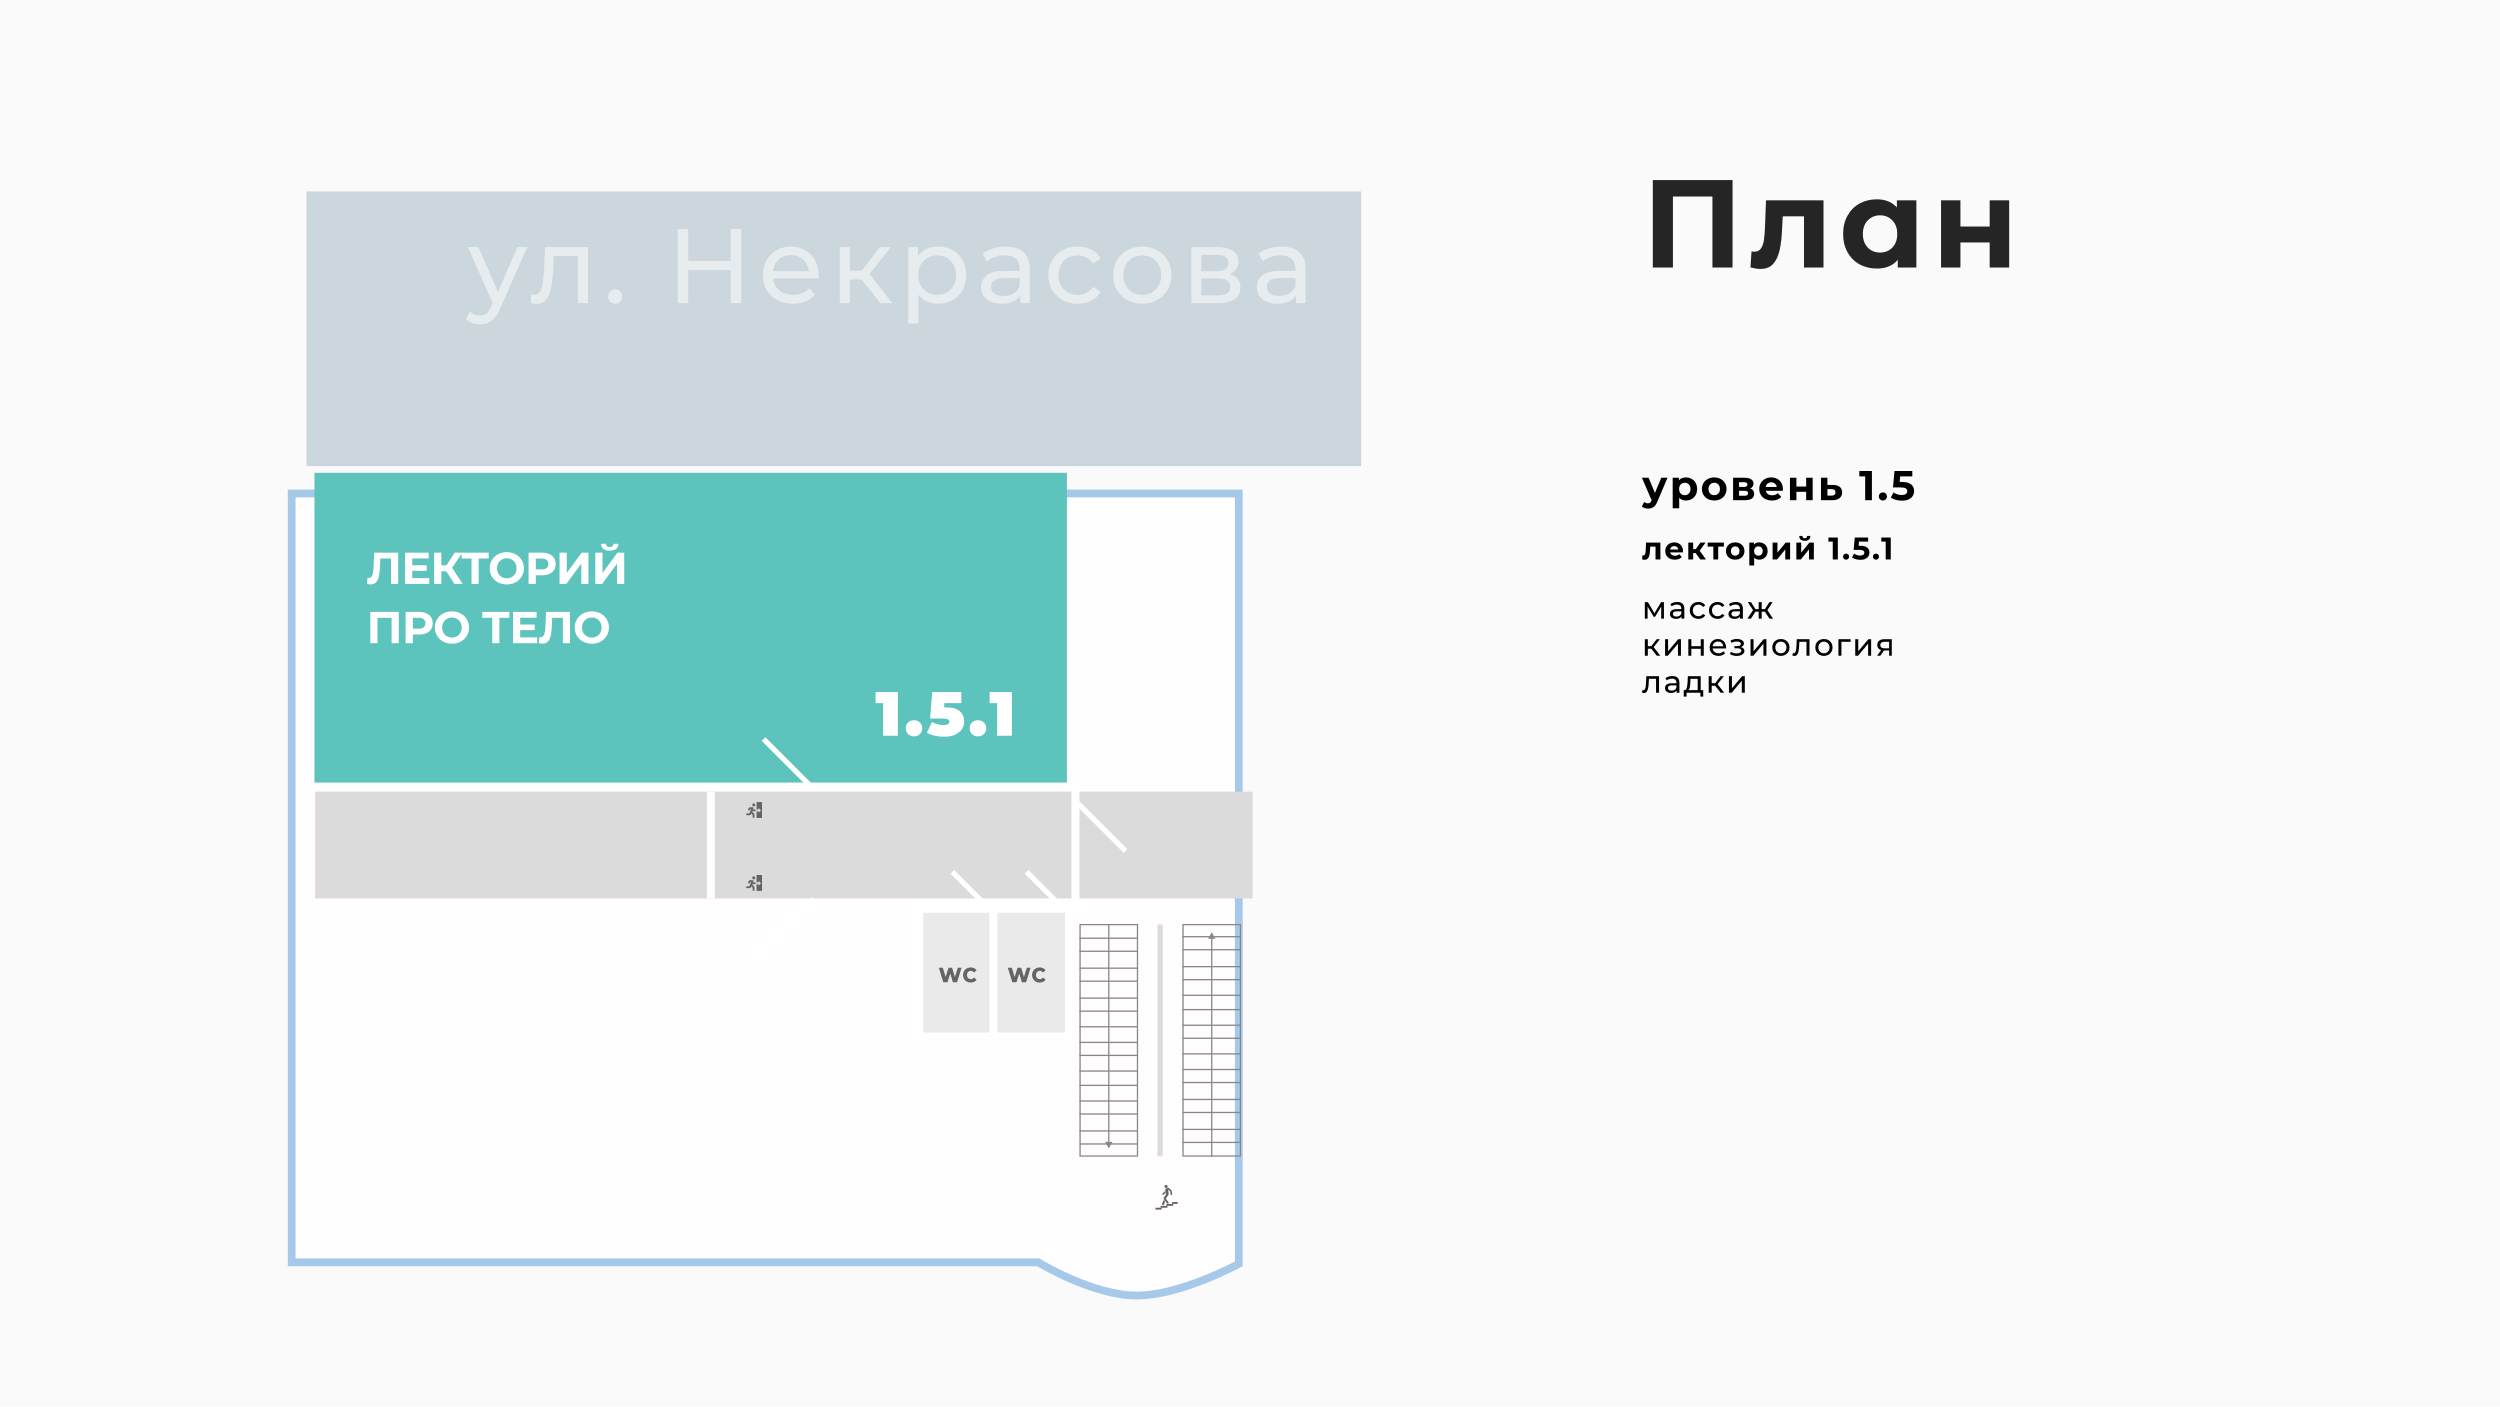 <?xml version="1.0" encoding="UTF-8"?> <svg xmlns="http://www.w3.org/2000/svg" width="675" height="380" viewBox="0 0 675 380" fill="none"><rect width="675" height="379.688" fill="#FAFAFA"></rect><path d="M467.789 48.617V72.242H462.355V53.072H451.69V72.242H446.257V48.617H467.789ZM492.343 54.085V72.242H487.078V58.405H481.34L481.172 61.611C481.082 63.996 480.857 65.976 480.497 67.551C480.137 69.126 479.552 70.363 478.742 71.263C477.932 72.163 476.807 72.613 475.367 72.613C474.602 72.613 473.69 72.478 472.633 72.208L472.903 67.888C473.263 67.933 473.522 67.956 473.679 67.956C474.467 67.956 475.052 67.675 475.434 67.112C475.839 66.527 476.109 65.796 476.244 64.918C476.379 64.018 476.48 62.837 476.548 61.375L476.818 54.085H492.343ZM517.42 54.085V72.242H512.391V70.15C511.086 71.725 509.196 72.512 506.721 72.512C505.011 72.512 503.459 72.13 502.064 71.365C500.691 70.6 499.611 69.508 498.824 68.091C498.036 66.673 497.642 65.031 497.642 63.163C497.642 61.296 498.036 59.653 498.824 58.236C499.611 56.818 500.691 55.727 502.064 54.962C503.459 54.197 505.011 53.815 506.721 53.815C509.039 53.815 510.85 54.546 512.155 56.008V54.085H517.42ZM507.632 68.192C508.96 68.192 510.062 67.742 510.94 66.842C511.817 65.92 512.256 64.693 512.256 63.163C512.256 61.633 511.817 60.418 510.94 59.518C510.062 58.596 508.96 58.135 507.632 58.135C506.282 58.135 505.169 58.596 504.291 59.518C503.414 60.418 502.975 61.633 502.975 63.163C502.975 64.693 503.414 65.92 504.291 66.842C505.169 67.742 506.282 68.192 507.632 68.192ZM524.083 54.085H529.314V61.172H537.212V54.085H542.477V72.242H537.212V65.458H529.314V72.242H524.083V54.085Z" fill="#252525"></path><path d="M450.228 128.994L447.494 135.418C447.217 136.116 446.872 136.607 446.459 136.892C446.054 137.177 445.563 137.319 444.985 137.319C444.67 137.319 444.359 137.271 444.052 137.173C443.744 137.076 443.493 136.941 443.298 136.768L443.939 135.519C444.074 135.639 444.228 135.733 444.4 135.801C444.58 135.868 444.757 135.902 444.929 135.902C445.169 135.902 445.364 135.842 445.514 135.722C445.664 135.609 445.799 135.418 445.919 135.148L445.942 135.092L443.32 128.994H445.132L446.83 133.101L448.54 128.994H450.228ZM455.203 128.904C455.766 128.904 456.276 129.036 456.733 129.298C457.198 129.553 457.562 129.917 457.824 130.389C458.087 130.854 458.218 131.398 458.218 132.021C458.218 132.643 458.087 133.191 457.824 133.663C457.562 134.128 457.198 134.492 456.733 134.754C456.276 135.009 455.766 135.137 455.203 135.137C454.431 135.137 453.823 134.893 453.381 134.406V137.229H451.626V128.994H453.302V129.692C453.737 129.167 454.371 128.904 455.203 128.904ZM454.899 133.697C455.349 133.697 455.717 133.547 456.002 133.247C456.294 132.939 456.441 132.531 456.441 132.021C456.441 131.511 456.294 131.106 456.002 130.806C455.717 130.498 455.349 130.344 454.899 130.344C454.449 130.344 454.078 130.498 453.786 130.806C453.501 131.106 453.358 131.511 453.358 132.021C453.358 132.531 453.501 132.939 453.786 133.247C454.078 133.547 454.449 133.697 454.899 133.697ZM462.846 135.137C462.208 135.137 461.634 135.006 461.124 134.743C460.622 134.473 460.228 134.102 459.943 133.629C459.658 133.157 459.516 132.621 459.516 132.021C459.516 131.421 459.658 130.884 459.943 130.412C460.228 129.939 460.622 129.572 461.124 129.309C461.634 129.039 462.208 128.904 462.846 128.904C463.483 128.904 464.053 129.039 464.556 129.309C465.058 129.572 465.452 129.939 465.737 130.412C466.022 130.884 466.164 131.421 466.164 132.021C466.164 132.621 466.022 133.157 465.737 133.629C465.452 134.102 465.058 134.473 464.556 134.743C464.053 135.006 463.483 135.137 462.846 135.137ZM462.846 133.697C463.296 133.697 463.663 133.547 463.948 133.247C464.241 132.939 464.387 132.531 464.387 132.021C464.387 131.511 464.241 131.106 463.948 130.806C463.663 130.498 463.296 130.344 462.846 130.344C462.396 130.344 462.024 130.498 461.732 130.806C461.439 131.106 461.293 131.511 461.293 132.021C461.293 132.531 461.439 132.939 461.732 133.247C462.024 133.547 462.396 133.697 462.846 133.697ZM472.558 131.886C473.27 132.126 473.627 132.606 473.627 133.326C473.627 133.873 473.42 134.297 473.008 134.597C472.595 134.897 471.98 135.047 471.163 135.047H467.934V128.994H471.028C471.785 128.994 472.378 129.133 472.805 129.411C473.233 129.681 473.447 130.063 473.447 130.558C473.447 130.858 473.368 131.124 473.21 131.357C473.06 131.582 472.843 131.758 472.558 131.886ZM469.543 131.481H470.87C471.485 131.481 471.793 131.263 471.793 130.828C471.793 130.401 471.485 130.187 470.87 130.187H469.543V131.481ZM471.017 133.854C471.662 133.854 471.984 133.633 471.984 133.191C471.984 132.958 471.909 132.789 471.759 132.684C471.609 132.572 471.373 132.516 471.05 132.516H469.543V133.854H471.017ZM481.379 132.043C481.379 132.066 481.367 132.223 481.345 132.516H476.766C476.849 132.891 477.044 133.187 477.351 133.404C477.659 133.622 478.041 133.731 478.499 133.731C478.814 133.731 479.091 133.686 479.331 133.596C479.579 133.498 479.807 133.348 480.017 133.146L480.951 134.158C480.381 134.811 479.549 135.137 478.454 135.137C477.771 135.137 477.167 135.006 476.642 134.743C476.117 134.473 475.712 134.102 475.427 133.629C475.142 133.157 475 132.621 475 132.021C475 131.428 475.139 130.896 475.416 130.423C475.701 129.943 476.087 129.572 476.575 129.309C477.07 129.039 477.621 128.904 478.229 128.904C478.821 128.904 479.357 129.032 479.837 129.287C480.317 129.542 480.692 129.909 480.962 130.389C481.24 130.862 481.379 131.413 481.379 132.043ZM478.24 130.232C477.842 130.232 477.509 130.344 477.239 130.569C476.969 130.794 476.804 131.102 476.744 131.492H479.725C479.665 131.109 479.5 130.806 479.23 130.581C478.96 130.348 478.63 130.232 478.24 130.232ZM483.286 128.994H485.03V131.357H487.663V128.994H489.418V135.047H487.663V132.786H485.03V135.047H483.286V128.994ZM494.934 130.929C495.721 130.937 496.325 131.117 496.745 131.469C497.165 131.814 497.375 132.306 497.375 132.943C497.375 133.611 497.139 134.132 496.666 134.507C496.201 134.874 495.545 135.058 494.698 135.058L491.66 135.047V128.994H493.404V130.929H494.934ZM494.54 133.809C494.878 133.817 495.136 133.746 495.316 133.596C495.496 133.446 495.586 133.221 495.586 132.921C495.586 132.628 495.496 132.414 495.316 132.279C495.144 132.144 494.885 132.073 494.54 132.066L493.404 132.054V133.809H494.54ZM505.415 127.172V135.047H503.593V128.634H502.018V127.172H505.415ZM508.381 135.137C508.073 135.137 507.814 135.032 507.604 134.822C507.394 134.612 507.289 134.349 507.289 134.034C507.289 133.712 507.394 133.453 507.604 133.258C507.814 133.056 508.073 132.954 508.381 132.954C508.688 132.954 508.947 133.056 509.157 133.258C509.367 133.453 509.472 133.712 509.472 134.034C509.472 134.349 509.367 134.612 509.157 134.822C508.947 135.032 508.688 135.137 508.381 135.137ZM513.553 130.131C514.663 130.131 515.48 130.352 516.005 130.794C516.538 131.237 516.804 131.829 516.804 132.572C516.804 133.052 516.684 133.491 516.444 133.888C516.204 134.278 515.836 134.593 515.341 134.833C514.854 135.066 514.25 135.182 513.53 135.182C512.975 135.182 512.428 135.111 511.888 134.968C511.355 134.818 510.901 134.608 510.526 134.338L511.246 132.943C511.546 133.168 511.891 133.344 512.281 133.472C512.671 133.592 513.073 133.652 513.485 133.652C513.943 133.652 514.303 133.562 514.565 133.382C514.828 133.202 514.959 132.951 514.959 132.628C514.959 132.291 514.82 132.036 514.543 131.863C514.273 131.691 513.8 131.604 513.125 131.604H511.111L511.516 127.172H516.32V128.634H513.035L512.911 130.131H513.553ZM448.307 146.507V151.047H446.991V147.587H445.556L445.514 148.389C445.492 148.985 445.435 149.48 445.345 149.874C445.255 150.268 445.109 150.577 444.907 150.802C444.704 151.027 444.423 151.14 444.063 151.14C443.872 151.14 443.644 151.106 443.379 151.038L443.447 149.958C443.537 149.97 443.602 149.975 443.641 149.975C443.838 149.975 443.984 149.905 444.08 149.764C444.181 149.618 444.248 149.435 444.282 149.216C444.316 148.991 444.341 148.696 444.358 148.33L444.426 146.507H448.307ZM454.407 148.794C454.407 148.811 454.399 148.929 454.382 149.148H450.948C451.01 149.43 451.156 149.652 451.387 149.815C451.617 149.978 451.904 150.06 452.247 150.06C452.484 150.06 452.692 150.026 452.872 149.958C453.057 149.885 453.229 149.773 453.386 149.621L454.087 150.38C453.659 150.87 453.035 151.114 452.214 151.114C451.702 151.114 451.249 151.016 450.855 150.819C450.461 150.617 450.158 150.338 449.944 149.984C449.73 149.629 449.623 149.227 449.623 148.777C449.623 148.333 449.727 147.933 449.935 147.579C450.149 147.219 450.439 146.941 450.805 146.744C451.176 146.541 451.589 146.44 452.045 146.44C452.489 146.44 452.891 146.536 453.251 146.727C453.611 146.918 453.893 147.194 454.095 147.554C454.303 147.908 454.407 148.322 454.407 148.794ZM452.053 147.436C451.755 147.436 451.505 147.52 451.302 147.689C451.1 147.857 450.976 148.088 450.931 148.381H453.167C453.122 148.094 452.998 147.866 452.796 147.697C452.593 147.523 452.346 147.436 452.053 147.436ZM457.838 149.326H457.154V151.047H455.838V146.507H457.154V148.271H457.863L459.095 146.507H460.496L458.909 148.684L460.605 151.047H459.053L457.838 149.326ZM465.446 147.587H463.91V151.047H462.603V147.587H461.067V146.507H465.446V147.587ZM468.506 151.114C468.028 151.114 467.598 151.016 467.215 150.819C466.839 150.617 466.543 150.338 466.329 149.984C466.116 149.629 466.009 149.227 466.009 148.777C466.009 148.327 466.116 147.925 466.329 147.571C466.543 147.216 466.839 146.941 467.215 146.744C467.598 146.541 468.028 146.44 468.506 146.44C468.984 146.44 469.412 146.541 469.789 146.744C470.166 146.941 470.461 147.216 470.675 147.571C470.889 147.925 470.995 148.327 470.995 148.777C470.995 149.227 470.889 149.629 470.675 149.984C470.461 150.338 470.166 150.617 469.789 150.819C469.412 151.016 468.984 151.114 468.506 151.114ZM468.506 150.034C468.844 150.034 469.119 149.922 469.333 149.697C469.553 149.466 469.662 149.16 469.662 148.777C469.662 148.395 469.553 148.091 469.333 147.866C469.119 147.635 468.844 147.52 468.506 147.52C468.169 147.52 467.89 147.635 467.671 147.866C467.452 148.091 467.342 148.395 467.342 148.777C467.342 149.16 467.452 149.466 467.671 149.697C467.89 149.922 468.169 150.034 468.506 150.034ZM474.997 146.44C475.419 146.44 475.802 146.538 476.145 146.735C476.494 146.927 476.766 147.199 476.963 147.554C477.16 147.902 477.259 148.31 477.259 148.777C477.259 149.244 477.16 149.655 476.963 150.009C476.766 150.358 476.494 150.631 476.145 150.827C475.802 151.019 475.419 151.114 474.997 151.114C474.418 151.114 473.962 150.932 473.63 150.566V152.684H472.314V146.507H473.571V147.031C473.898 146.637 474.373 146.44 474.997 146.44ZM474.769 150.034C475.107 150.034 475.383 149.922 475.596 149.697C475.816 149.466 475.925 149.16 475.925 148.777C475.925 148.395 475.816 148.091 475.596 147.866C475.383 147.635 475.107 147.52 474.769 147.52C474.432 147.52 474.154 147.635 473.934 147.866C473.72 148.091 473.614 148.395 473.614 148.777C473.614 149.16 473.72 149.466 473.934 149.697C474.154 149.922 474.432 150.034 474.769 150.034ZM478.603 146.507H479.911V149.207L482.121 146.507H483.328V151.047H482.02V148.347L479.818 151.047H478.603V146.507ZM485.015 146.507H486.323V149.207L488.534 146.507H489.74V151.047H488.432V148.347L486.23 151.047H485.015V146.507ZM487.293 146.018C486.303 146.018 485.805 145.582 485.8 144.71H486.66C486.666 144.907 486.719 145.062 486.821 145.174C486.928 145.281 487.082 145.335 487.285 145.335C487.487 145.335 487.642 145.281 487.749 145.174C487.861 145.062 487.918 144.907 487.918 144.71H488.795C488.789 145.582 488.289 146.018 487.293 146.018ZM496.213 145.141V151.047H494.846V146.237H493.665V145.141H496.213ZM498.437 151.114C498.207 151.114 498.012 151.036 497.855 150.878C497.697 150.721 497.619 150.524 497.619 150.287C497.619 150.046 497.697 149.852 497.855 149.705C498.012 149.553 498.207 149.477 498.437 149.477C498.668 149.477 498.862 149.553 499.019 149.705C499.177 149.852 499.256 150.046 499.256 150.287C499.256 150.524 499.177 150.721 499.019 150.878C498.862 151.036 498.668 151.114 498.437 151.114ZM502.316 147.36C503.149 147.36 503.762 147.526 504.155 147.857C504.555 148.189 504.754 148.634 504.754 149.191C504.754 149.551 504.664 149.88 504.484 150.178C504.304 150.47 504.029 150.707 503.658 150.887C503.292 151.061 502.839 151.148 502.299 151.148C501.883 151.148 501.472 151.095 501.067 150.988C500.668 150.875 500.328 150.718 500.046 150.515L500.586 149.469C500.811 149.638 501.07 149.77 501.363 149.866C501.655 149.956 501.956 150.001 502.265 150.001C502.609 150.001 502.879 149.933 503.075 149.798C503.272 149.663 503.371 149.475 503.371 149.233C503.371 148.98 503.267 148.788 503.059 148.659C502.856 148.53 502.502 148.465 501.995 148.465H500.485L500.789 145.141H504.392V146.237H501.928L501.835 147.36H502.316ZM506.507 151.114C506.277 151.114 506.082 151.036 505.925 150.878C505.767 150.721 505.689 150.524 505.689 150.287C505.689 150.046 505.767 149.852 505.925 149.705C506.082 149.553 506.277 149.477 506.507 149.477C506.738 149.477 506.932 149.553 507.089 149.705C507.247 149.852 507.326 150.046 507.326 150.287C507.326 150.524 507.247 150.721 507.089 150.878C506.932 151.036 506.738 151.114 506.507 151.114ZM510.507 145.141V151.047H509.14V146.237H507.959V145.141H510.507ZM449.26 162.575V167.047H448.526V163.782L446.856 166.541H446.501L444.848 163.773V167.047H444.105V162.575H444.94L446.695 165.596L448.501 162.575H449.26ZM452.853 162.533C453.472 162.533 453.945 162.685 454.271 162.988C454.603 163.292 454.769 163.745 454.769 164.347V167.047H454.001V166.456C453.866 166.664 453.672 166.825 453.419 166.937C453.171 167.044 452.876 167.098 452.533 167.098C452.032 167.098 451.63 166.977 451.326 166.735C451.028 166.493 450.879 166.175 450.879 165.781C450.879 165.387 451.022 165.072 451.309 164.836C451.596 164.594 452.052 164.473 452.676 164.473H453.959V164.313C453.959 163.964 453.857 163.697 453.655 163.512C453.452 163.326 453.154 163.233 452.761 163.233C452.496 163.233 452.237 163.278 451.984 163.368C451.731 163.452 451.517 163.568 451.343 163.714L451.006 163.107C451.236 162.921 451.512 162.78 451.832 162.685C452.153 162.583 452.493 162.533 452.853 162.533ZM452.668 166.473C452.977 166.473 453.244 166.406 453.469 166.271C453.694 166.13 453.857 165.933 453.959 165.68V165.056H452.71C452.024 165.056 451.681 165.286 451.681 165.747C451.681 165.972 451.768 166.15 451.942 166.279C452.117 166.408 452.358 166.473 452.668 166.473ZM458.598 167.098C458.143 167.098 457.735 166.999 457.375 166.802C457.02 166.605 456.742 166.335 456.54 165.992C456.337 165.643 456.236 165.25 456.236 164.811C456.236 164.372 456.337 163.981 456.54 163.638C456.742 163.289 457.02 163.019 457.375 162.828C457.735 162.631 458.143 162.533 458.598 162.533C459.003 162.533 459.363 162.614 459.678 162.777C459.999 162.941 460.246 163.177 460.421 163.486L459.805 163.883C459.664 163.669 459.49 163.509 459.282 163.402C459.074 163.295 458.843 163.242 458.59 163.242C458.297 163.242 458.033 163.306 457.797 163.436C457.566 163.565 457.383 163.751 457.248 163.992C457.119 164.229 457.054 164.502 457.054 164.811C457.054 165.126 457.119 165.404 457.248 165.646C457.383 165.882 457.566 166.065 457.797 166.195C458.033 166.324 458.297 166.389 458.59 166.389C458.843 166.389 459.074 166.335 459.282 166.228C459.49 166.122 459.664 165.961 459.805 165.747L460.421 166.136C460.246 166.445 459.999 166.684 459.678 166.853C459.363 167.016 459.003 167.098 458.598 167.098ZM463.774 167.098C463.319 167.098 462.911 166.999 462.551 166.802C462.197 166.605 461.918 166.335 461.716 165.992C461.513 165.643 461.412 165.25 461.412 164.811C461.412 164.372 461.513 163.981 461.716 163.638C461.918 163.289 462.197 163.019 462.551 162.828C462.911 162.631 463.319 162.533 463.774 162.533C464.179 162.533 464.539 162.614 464.854 162.777C465.175 162.941 465.423 163.177 465.597 163.486L464.981 163.883C464.84 163.669 464.666 163.509 464.458 163.402C464.25 163.295 464.019 163.242 463.766 163.242C463.474 163.242 463.209 163.306 462.973 163.436C462.742 163.565 462.559 163.751 462.424 163.992C462.295 164.229 462.23 164.502 462.23 164.811C462.23 165.126 462.295 165.404 462.424 165.646C462.559 165.882 462.742 166.065 462.973 166.195C463.209 166.324 463.474 166.389 463.766 166.389C464.019 166.389 464.25 166.335 464.458 166.228C464.666 166.122 464.84 165.961 464.981 165.747L465.597 166.136C465.423 166.445 465.175 166.684 464.854 166.853C464.539 167.016 464.179 167.098 463.774 167.098ZM468.662 162.533C469.281 162.533 469.753 162.685 470.08 162.988C470.412 163.292 470.578 163.745 470.578 164.347V167.047H469.81V166.456C469.675 166.664 469.481 166.825 469.228 166.937C468.98 167.044 468.685 167.098 468.342 167.098C467.841 167.098 467.439 166.977 467.135 166.735C466.837 166.493 466.688 166.175 466.688 165.781C466.688 165.387 466.831 165.072 467.118 164.836C467.405 164.594 467.861 164.473 468.485 164.473H469.768V164.313C469.768 163.964 469.666 163.697 469.464 163.512C469.261 163.326 468.963 163.233 468.569 163.233C468.305 163.233 468.046 163.278 467.793 163.368C467.54 163.452 467.326 163.568 467.152 163.714L466.814 163.107C467.045 162.921 467.321 162.78 467.641 162.685C467.962 162.583 468.302 162.533 468.662 162.533ZM468.477 166.473C468.786 166.473 469.053 166.406 469.278 166.271C469.503 166.13 469.666 165.933 469.768 165.68V165.056H468.519C467.833 165.056 467.489 165.286 467.489 165.747C467.489 165.972 467.577 166.15 467.751 166.279C467.925 166.408 468.167 166.473 468.477 166.473ZM476.525 165.157H475.656V167.047H474.846V165.157H473.977L472.745 167.047H471.783L473.319 164.735L471.901 162.575H472.762L473.968 164.465H474.846V162.575H475.656V164.465H476.533L477.74 162.575H478.609L477.191 164.743L478.727 167.047H477.765L476.525 165.157ZM445.843 175.157H444.915V177.047H444.105V172.575H444.915V174.465H445.86L447.311 172.575H448.18L446.484 174.727L448.298 177.047H447.345L445.843 175.157ZM449.57 172.575H450.38V175.832L453.122 172.575H453.856V177.047H453.046V173.79L450.312 177.047H449.57V172.575ZM455.85 172.575H456.66V174.473H459.208V172.575H460.018V177.047H459.208V175.174H456.66V177.047H455.85V172.575ZM466.056 174.836C466.056 174.898 466.051 174.98 466.04 175.081H462.411C462.462 175.475 462.634 175.792 462.926 176.034C463.224 176.271 463.593 176.389 464.031 176.389C464.566 176.389 464.996 176.209 465.322 175.849L465.77 176.372C465.567 176.608 465.314 176.788 465.01 176.912C464.712 177.036 464.377 177.098 464.006 177.098C463.534 177.098 463.115 177.002 462.749 176.811C462.383 176.614 462.099 176.341 461.897 175.992C461.7 175.643 461.601 175.25 461.601 174.811C461.601 174.378 461.697 173.987 461.888 173.638C462.085 173.289 462.352 173.019 462.69 172.828C463.033 172.631 463.418 172.533 463.846 172.533C464.273 172.533 464.653 172.631 464.985 172.828C465.322 173.019 465.584 173.289 465.77 173.638C465.961 173.987 466.056 174.386 466.056 174.836ZM463.846 173.216C463.458 173.216 463.131 173.334 462.867 173.571C462.608 173.807 462.456 174.116 462.411 174.499H465.28C465.235 174.122 465.081 173.815 464.816 173.579C464.557 173.337 464.234 173.216 463.846 173.216ZM470.058 174.718C470.356 174.797 470.586 174.923 470.75 175.098C470.913 175.272 470.994 175.489 470.994 175.747C470.994 176.012 470.904 176.248 470.724 176.456C470.544 176.659 470.294 176.819 469.973 176.937C469.658 177.05 469.304 177.106 468.91 177.106C468.578 177.106 468.252 177.064 467.931 176.979C467.616 176.889 467.335 176.763 467.088 176.6L467.332 175.984C467.546 176.119 467.791 176.226 468.066 176.304C468.342 176.377 468.62 176.414 468.902 176.414C469.284 176.414 469.588 176.349 469.813 176.22C470.044 176.085 470.159 175.905 470.159 175.68C470.159 175.472 470.066 175.312 469.88 175.199C469.7 175.087 469.445 175.03 469.113 175.03H468.294V174.448H469.054C469.357 174.448 469.596 174.395 469.771 174.288C469.945 174.181 470.032 174.035 470.032 173.849C470.032 173.647 469.928 173.489 469.72 173.377C469.518 173.264 469.242 173.208 468.893 173.208C468.449 173.208 467.979 173.323 467.484 173.554L467.265 172.929C467.81 172.654 468.381 172.516 468.978 172.516C469.338 172.516 469.661 172.567 469.948 172.668C470.235 172.769 470.46 172.912 470.623 173.098C470.786 173.284 470.868 173.495 470.868 173.731C470.868 173.95 470.795 174.147 470.648 174.322C470.502 174.496 470.305 174.628 470.058 174.718ZM472.647 172.575H473.457V175.832L476.2 172.575H476.934V177.047H476.124V173.79L473.39 177.047H472.647V172.575ZM480.843 177.098C480.399 177.098 479.999 176.999 479.645 176.802C479.291 176.605 479.012 176.335 478.81 175.992C478.613 175.643 478.514 175.25 478.514 174.811C478.514 174.372 478.613 173.981 478.81 173.638C479.012 173.289 479.291 173.019 479.645 172.828C479.999 172.631 480.399 172.533 480.843 172.533C481.288 172.533 481.684 172.631 482.033 172.828C482.387 173.019 482.663 173.289 482.86 173.638C483.062 173.981 483.163 174.372 483.163 174.811C483.163 175.25 483.062 175.643 482.86 175.992C482.663 176.335 482.387 176.605 482.033 176.802C481.684 176.999 481.288 177.098 480.843 177.098ZM480.843 176.389C481.13 176.389 481.386 176.324 481.611 176.195C481.842 176.06 482.022 175.874 482.151 175.638C482.28 175.396 482.345 175.12 482.345 174.811C482.345 174.502 482.28 174.229 482.151 173.992C482.022 173.751 481.842 173.565 481.611 173.436C481.386 173.306 481.13 173.242 480.843 173.242C480.556 173.242 480.298 173.306 480.067 173.436C479.842 173.565 479.662 173.751 479.527 173.992C479.398 174.229 479.333 174.502 479.333 174.811C479.333 175.12 479.398 175.396 479.527 175.638C479.662 175.874 479.842 176.06 480.067 176.195C480.298 176.324 480.556 176.389 480.843 176.389ZM488.561 172.575V177.047H487.751V173.284H485.827L485.777 174.279C485.749 174.881 485.695 175.385 485.616 175.79C485.538 176.189 485.408 176.51 485.228 176.752C485.048 176.993 484.798 177.114 484.477 177.114C484.331 177.114 484.165 177.089 483.98 177.038L484.03 176.355C484.103 176.372 484.171 176.38 484.233 176.38C484.458 176.38 484.626 176.282 484.739 176.085C484.851 175.888 484.925 175.655 484.958 175.385C484.992 175.115 485.023 174.729 485.051 174.229L485.127 172.575H488.561ZM492.464 177.098C492.02 177.098 491.621 176.999 491.266 176.802C490.912 176.605 490.634 176.335 490.431 175.992C490.234 175.643 490.136 175.25 490.136 174.811C490.136 174.372 490.234 173.981 490.431 173.638C490.634 173.289 490.912 173.019 491.266 172.828C491.621 172.631 492.02 172.533 492.464 172.533C492.909 172.533 493.305 172.631 493.654 172.828C494.009 173.019 494.284 173.289 494.481 173.638C494.684 173.981 494.785 174.372 494.785 174.811C494.785 175.25 494.684 175.643 494.481 175.992C494.284 176.335 494.009 176.605 493.654 176.802C493.305 176.999 492.909 177.098 492.464 177.098ZM492.464 176.389C492.751 176.389 493.007 176.324 493.232 176.195C493.463 176.06 493.643 175.874 493.772 175.638C493.902 175.396 493.966 175.12 493.966 174.811C493.966 174.502 493.902 174.229 493.772 173.992C493.643 173.751 493.463 173.565 493.232 173.436C493.007 173.306 492.751 173.242 492.464 173.242C492.178 173.242 491.919 173.306 491.688 173.436C491.463 173.565 491.283 173.751 491.148 173.992C491.019 174.229 490.954 174.502 490.954 174.811C490.954 175.12 491.019 175.396 491.148 175.638C491.283 175.874 491.463 176.06 491.688 176.195C491.919 176.324 492.178 176.389 492.464 176.389ZM499.667 173.284H497.186V177.047H496.376V172.575H499.667V173.284ZM500.918 172.575H501.728V175.832L504.47 172.575H505.204V177.047H504.394V173.79L501.661 177.047H500.918V172.575ZM510.784 172.575V177.047H510.059V175.629H508.759H508.667L507.688 177.047H506.819L507.907 175.52C507.57 175.418 507.311 175.252 507.131 175.022C506.951 174.786 506.861 174.493 506.861 174.144C506.861 173.632 507.035 173.244 507.384 172.98C507.733 172.71 508.214 172.575 508.827 172.575H510.784ZM507.688 174.17C507.688 174.468 507.781 174.69 507.966 174.836C508.157 174.977 508.442 175.047 508.818 175.047H510.059V173.284H508.852C508.076 173.284 507.688 173.579 507.688 174.17ZM447.944 182.575V187.047H447.134V183.284H445.21L445.16 184.279C445.132 184.881 445.078 185.385 444.999 185.79C444.921 186.189 444.791 186.51 444.611 186.752C444.431 186.993 444.181 187.114 443.86 187.114C443.714 187.114 443.548 187.089 443.363 187.038L443.413 186.355C443.486 186.372 443.554 186.38 443.616 186.38C443.841 186.38 444.009 186.282 444.122 186.085C444.234 185.888 444.308 185.655 444.341 185.385C444.375 185.115 444.406 184.729 444.434 184.229L444.51 182.575H447.944ZM451.527 182.533C452.146 182.533 452.618 182.685 452.944 182.988C453.276 183.292 453.442 183.745 453.442 184.347V187.047H452.674V186.456C452.539 186.664 452.345 186.825 452.092 186.937C451.845 187.044 451.549 187.098 451.206 187.098C450.706 187.098 450.303 186.977 450 186.735C449.702 186.493 449.552 186.175 449.552 185.781C449.552 185.387 449.696 185.072 449.983 184.836C450.27 184.594 450.725 184.473 451.35 184.473H452.632V184.313C452.632 183.964 452.531 183.697 452.328 183.512C452.126 183.326 451.828 183.233 451.434 183.233C451.17 183.233 450.911 183.278 450.658 183.368C450.405 183.452 450.191 183.568 450.017 183.714L449.679 183.107C449.91 182.921 450.185 182.78 450.506 182.685C450.827 182.583 451.167 182.533 451.527 182.533ZM451.341 186.473C451.651 186.473 451.918 186.406 452.143 186.271C452.368 186.13 452.531 185.933 452.632 185.68V185.056H451.383C450.697 185.056 450.354 185.286 450.354 185.747C450.354 185.972 450.441 186.15 450.616 186.279C450.79 186.408 451.032 186.473 451.341 186.473ZM459.87 186.338V188.085H459.111V187.047H455.373V188.085H454.605V186.338H454.842C455.129 186.321 455.325 186.119 455.432 185.731C455.539 185.342 455.612 184.794 455.652 184.085L455.719 182.575H459.187V186.338H459.87ZM456.394 184.144C456.372 184.707 456.324 185.174 456.251 185.545C456.183 185.911 456.057 186.175 455.871 186.338H458.377V183.284H456.436L456.394 184.144ZM463.086 185.157H462.157V187.047H461.347V182.575H462.157V184.465H463.102L464.554 182.575H465.423L463.727 184.727L465.541 187.047H464.587L463.086 185.157ZM466.812 182.575H467.622V185.832L470.364 182.575H471.098V187.047H470.288V183.79L467.555 187.047H466.812V182.575Z" fill="black"></path><rect x="367.524" y="125.859" width="284.766" height="74.18" transform="rotate(-180 367.524 125.859)" fill="#CBD6DD"></rect><path d="M142.373 66.708L135.033 83.357C134.386 84.899 133.624 85.985 132.749 86.613C131.892 87.241 130.854 87.555 129.636 87.555C128.893 87.555 128.17 87.431 127.465 87.184C126.78 86.956 126.209 86.613 125.752 86.156L126.923 84.1C127.703 84.842 128.608 85.214 129.636 85.214C130.302 85.214 130.854 85.033 131.292 84.671C131.749 84.328 132.158 83.729 132.52 82.872L133.006 81.815L126.323 66.708L129.179 66.708L134.462 78.817L139.688 66.708L142.373 66.708ZM158.792 66.708L158.792 81.844L156.051 81.844L156.051 69.107L149.54 69.107L149.368 72.477C149.273 74.514 149.092 76.218 148.826 77.589C148.559 78.94 148.121 80.026 147.512 80.844C146.903 81.663 146.056 82.072 144.97 82.072C144.475 82.072 143.914 81.987 143.285 81.815L143.457 79.502C143.704 79.559 143.933 79.588 144.142 79.588C144.904 79.588 145.475 79.254 145.856 78.588C146.236 77.922 146.484 77.132 146.598 76.218C146.712 75.304 146.817 74 146.912 72.305L147.169 66.708L158.792 66.708ZM166.121 82.015C165.588 82.015 165.131 81.834 164.75 81.472C164.369 81.092 164.179 80.616 164.179 80.045C164.179 79.493 164.369 79.036 164.75 78.674C165.131 78.293 165.588 78.103 166.121 78.103C166.654 78.103 167.101 78.284 167.463 78.645C167.825 79.007 168.006 79.474 168.006 80.045C168.006 80.616 167.815 81.092 167.435 81.472C167.073 81.834 166.635 82.015 166.121 82.015ZM200.165 61.853L200.165 81.844L197.309 81.844L197.309 72.934L185.829 72.934L185.829 81.844L182.973 81.844L182.973 61.853L185.829 61.853L185.829 70.449L197.309 70.449L197.309 61.853L200.165 61.853ZM221.05 74.362C221.05 74.571 221.031 74.847 220.992 75.19L208.713 75.19C208.884 76.522 209.465 77.598 210.455 78.417C211.464 79.216 212.711 79.616 214.196 79.616C216.004 79.616 217.461 79.007 218.565 77.788L220.079 79.559C219.393 80.359 218.537 80.968 217.508 81.387C216.499 81.806 215.367 82.015 214.11 82.015C212.511 82.015 211.092 81.691 209.855 81.044C208.617 80.378 207.656 79.454 206.971 78.274C206.304 77.094 205.971 75.761 205.971 74.276C205.971 72.81 206.295 71.487 206.942 70.306C207.608 69.126 208.513 68.212 209.655 67.565C210.816 66.898 212.121 66.565 213.567 66.565C215.014 66.565 216.3 66.898 217.423 67.565C218.565 68.212 219.45 69.126 220.079 70.306C220.726 71.487 221.05 72.838 221.05 74.362ZM213.567 68.879C212.254 68.879 211.15 69.278 210.255 70.078C209.379 70.878 208.865 71.925 208.713 73.219L218.422 73.219C218.27 71.944 217.746 70.906 216.852 70.106C215.976 69.288 214.881 68.879 213.567 68.879ZM232.613 75.447L229.472 75.447L229.472 81.844L226.731 81.844L226.731 66.708L229.472 66.708L229.472 73.105L232.671 73.105L237.583 66.708L240.524 66.708L234.784 73.99L240.924 81.844L237.697 81.844L232.613 75.447ZM253.251 66.565C254.717 66.565 256.03 66.889 257.192 67.536C258.353 68.184 259.258 69.088 259.905 70.249C260.571 71.411 260.904 72.753 260.904 74.276C260.904 75.799 260.571 77.151 259.905 78.331C259.258 79.493 258.353 80.397 257.192 81.044C256.03 81.691 254.717 82.015 253.251 82.015C252.166 82.015 251.166 81.806 250.252 81.387C249.358 80.968 248.596 80.359 247.968 79.559L247.968 87.384L245.226 87.384L245.226 66.708L247.853 66.708L247.853 69.107C248.463 68.269 249.234 67.641 250.167 67.222C251.1 66.784 252.128 66.565 253.251 66.565ZM253.022 79.616C253.993 79.616 254.86 79.397 255.621 78.959C256.402 78.502 257.011 77.874 257.449 77.075C257.906 76.256 258.134 75.323 258.134 74.276C258.134 73.229 257.906 72.305 257.449 71.506C257.011 70.687 256.402 70.059 255.621 69.621C254.86 69.183 253.993 68.964 253.022 68.964C252.07 68.964 251.204 69.193 250.424 69.65C249.662 70.088 249.053 70.706 248.596 71.506C248.158 72.305 247.939 73.229 247.939 74.276C247.939 75.323 248.158 76.256 248.596 77.075C249.034 77.874 249.643 78.502 250.424 78.959C251.204 79.397 252.07 79.616 253.022 79.616ZM271.573 66.565C273.668 66.565 275.267 67.079 276.371 68.108C277.494 69.135 278.056 70.668 278.056 72.705L278.056 81.844L275.457 81.844L275.457 79.845C275 80.549 274.343 81.092 273.487 81.472C272.649 81.834 271.649 82.015 270.488 82.015C268.794 82.015 267.432 81.606 266.404 80.787C265.395 79.968 264.891 78.893 264.891 77.56C264.891 76.227 265.376 75.161 266.347 74.362C267.318 73.543 268.86 73.134 270.974 73.134L275.314 73.134L275.314 72.591C275.314 71.411 274.972 70.506 274.286 69.878C273.601 69.25 272.592 68.936 271.259 68.936C270.364 68.936 269.489 69.088 268.632 69.393C267.775 69.678 267.052 70.068 266.461 70.563L265.319 68.507C266.1 67.879 267.033 67.403 268.118 67.079C269.203 66.737 270.355 66.565 271.573 66.565ZM270.945 79.902C271.992 79.902 272.896 79.673 273.658 79.216C274.42 78.74 274.972 78.074 275.314 77.217L275.314 75.104L271.088 75.104C268.765 75.104 267.604 75.885 267.604 77.446C267.604 78.207 267.899 78.807 268.489 79.245C269.079 79.683 269.898 79.902 270.945 79.902ZM291.017 82.015C289.475 82.015 288.095 81.682 286.876 81.016C285.677 80.349 284.735 79.435 284.049 78.274C283.364 77.094 283.021 75.761 283.021 74.276C283.021 72.791 283.364 71.468 284.049 70.306C284.735 69.126 285.677 68.212 286.876 67.565C288.095 66.898 289.475 66.565 291.017 66.565C292.388 66.565 293.607 66.841 294.673 67.394C295.758 67.946 296.596 68.745 297.186 69.792L295.101 71.135C294.625 70.411 294.035 69.868 293.33 69.507C292.626 69.145 291.845 68.964 290.989 68.964C289.999 68.964 289.104 69.183 288.304 69.621C287.524 70.059 286.905 70.687 286.448 71.506C286.01 72.305 285.791 73.229 285.791 74.276C285.791 75.342 286.01 76.284 286.448 77.103C286.905 77.903 287.524 78.522 288.304 78.959C289.104 79.397 289.999 79.616 290.989 79.616C291.845 79.616 292.626 79.435 293.33 79.074C294.035 78.712 294.625 78.169 295.101 77.446L297.186 78.76C296.596 79.807 295.758 80.616 294.673 81.187C293.607 81.739 292.388 82.015 291.017 82.015ZM308.423 82.015C306.919 82.015 305.567 81.682 304.367 81.016C303.168 80.349 302.226 79.435 301.54 78.274C300.874 77.094 300.541 75.761 300.541 74.276C300.541 72.791 300.874 71.468 301.54 70.306C302.226 69.126 303.168 68.212 304.367 67.565C305.567 66.898 306.919 66.565 308.423 66.565C309.927 66.565 311.269 66.898 312.449 67.565C313.649 68.212 314.581 69.126 315.248 70.306C315.933 71.468 316.276 72.791 316.276 74.276C316.276 75.761 315.933 77.094 315.248 78.274C314.581 79.435 313.649 80.349 312.449 81.016C311.269 81.682 309.927 82.015 308.423 82.015ZM308.423 79.616C309.394 79.616 310.26 79.397 311.021 78.959C311.802 78.502 312.411 77.874 312.849 77.075C313.287 76.256 313.506 75.323 313.506 74.276C313.506 73.229 313.287 72.305 312.849 71.506C312.411 70.687 311.802 70.059 311.021 69.621C310.26 69.183 309.394 68.964 308.423 68.964C307.452 68.964 306.576 69.183 305.795 69.621C305.034 70.059 304.424 70.687 303.968 71.506C303.53 72.305 303.311 73.229 303.311 74.276C303.311 75.323 303.53 76.256 303.968 77.075C304.424 77.874 305.034 78.502 305.795 78.959C306.576 79.397 307.452 79.616 308.423 79.616ZM331.972 73.99C333.933 74.485 334.913 75.713 334.913 77.674C334.913 79.007 334.409 80.035 333.4 80.758C332.41 81.482 330.925 81.844 328.945 81.844L321.663 81.844L321.663 66.708L328.688 66.708C330.477 66.708 331.877 67.051 332.886 67.736C333.895 68.403 334.399 69.355 334.399 70.592C334.399 71.392 334.18 72.087 333.743 72.677C333.324 73.248 332.733 73.686 331.972 73.99ZM324.347 73.219L328.459 73.219C329.506 73.219 330.297 73.029 330.83 72.648C331.382 72.267 331.658 71.715 331.658 70.992C331.658 69.545 330.592 68.821 328.459 68.821L324.347 68.821L324.347 73.219ZM328.745 79.73C329.887 79.73 330.744 79.55 331.315 79.188C331.886 78.826 332.172 78.264 332.172 77.503C332.172 76.722 331.905 76.142 331.372 75.761C330.858 75.38 330.04 75.19 328.916 75.19L324.347 75.19L324.347 79.73L328.745 79.73ZM346.03 66.565C348.124 66.565 349.723 67.079 350.827 68.108C351.951 69.135 352.512 70.668 352.512 72.705L352.512 81.844L349.914 81.844L349.914 79.845C349.457 80.549 348.8 81.092 347.943 81.472C347.105 81.834 346.106 82.015 344.944 82.015C343.25 82.015 341.889 81.606 340.861 80.787C339.852 79.968 339.347 78.893 339.347 77.56C339.347 76.227 339.833 75.161 340.804 74.362C341.775 73.543 343.317 73.134 345.43 73.134L349.771 73.134L349.771 72.591C349.771 71.411 349.428 70.506 348.743 69.878C348.057 69.25 347.048 68.936 345.716 68.936C344.821 68.936 343.945 69.088 343.088 69.393C342.231 69.678 341.508 70.068 340.918 70.563L339.776 68.507C340.556 67.879 341.489 67.403 342.574 67.079C343.659 66.737 344.811 66.565 346.03 66.565ZM345.401 79.902C346.449 79.902 347.353 79.673 348.114 79.216C348.876 78.74 349.428 78.074 349.771 77.217L349.771 75.104L345.544 75.104C343.221 75.104 342.06 75.885 342.06 77.446C342.06 78.207 342.355 78.807 342.945 79.245C343.536 79.683 344.354 79.902 345.401 79.902Z" fill="white" fill-opacity="0.53"></path><g filter="url(#filter0_d_276_2)"><path d="M340.454 217.245L340.454 335.556C340.454 335.556 324.135 344.531 311.896 344.531C299.657 344.531 284.97 335.556 284.97 335.556L82.617 335.556L82.617 125.859L340.454 125.859L340.454 217.245Z" fill="#FFFDFD"></path><path d="M311.896 343.477C305.996 343.477 299.425 341.302 294.262 339.075C291.694 337.968 289.503 336.86 287.955 336.029C287.182 335.614 286.569 335.269 286.152 335.028C285.944 334.908 285.783 334.813 285.677 334.75C285.624 334.718 285.584 334.695 285.558 334.679C285.545 334.671 285.535 334.665 285.528 334.661C285.525 334.659 285.523 334.658 285.521 334.657L285.521 334.656L285.267 334.501L83.672 334.501L83.672 126.914L339.399 126.914L339.399 334.924C339.35 334.95 339.297 334.978 339.241 335.007C338.778 335.248 338.101 335.595 337.25 336.011C335.546 336.844 333.148 337.954 330.373 339.064C324.791 341.297 317.806 343.476 311.896 343.477Z" stroke="#A6C9E9" stroke-width="2.109"></path></g><line x1="307.274" y1="293.048" x2="291.453" y2="293.048" stroke="#878787" stroke-width="0.352"></line><line x1="307.274" y1="273.009" x2="291.453" y2="273.009" stroke="#878787" stroke-width="0.352"></line><line x1="307.274" y1="253.322" x2="291.453" y2="253.322" stroke="#878787" stroke-width="0.352"></line><line x1="307.274" y1="297.267" x2="291.453" y2="297.267" stroke="#878787" stroke-width="0.352"></line><line x1="307.274" y1="277.228" x2="291.453" y2="277.228" stroke="#878787" stroke-width="0.352"></line><line x1="307.274" y1="256.837" x2="291.453" y2="256.837" stroke="#878787" stroke-width="0.352"></line><line x1="307.274" y1="300.783" x2="291.453" y2="300.783" stroke="#878787" stroke-width="0.352"></line><line x1="307.274" y1="281.447" x2="291.453" y2="281.447" stroke="#878787" stroke-width="0.352"></line><line x1="307.274" y1="261.408" x2="291.453" y2="261.408" stroke="#878787" stroke-width="0.352"></line><line x1="307.274" y1="305.353" x2="291.453" y2="305.353" stroke="#878787" stroke-width="0.352"></line><line x1="307.274" y1="284.962" x2="291.453" y2="284.962" stroke="#878787" stroke-width="0.352"></line><line x1="307.274" y1="264.923" x2="291.453" y2="264.923" stroke="#878787" stroke-width="0.352"></line><line x1="307.274" y1="308.869" x2="291.453" y2="308.869" stroke="#878787" stroke-width="0.352"></line><line x1="307.274" y1="289.181" x2="291.453" y2="289.181" stroke="#878787" stroke-width="0.352"></line><line x1="307.274" y1="269.494" x2="291.453" y2="269.494" stroke="#878787" stroke-width="0.352"></line><path d="M299.371 310.058L300.386 308.3L298.356 308.3L299.371 310.058ZM299.371 308.476L299.547 308.476L299.547 249.474L299.371 249.474L299.196 249.474L299.196 308.476L299.371 308.476Z" fill="#878787"></path><rect x="307.122" y="249.65" width="62.476" height="15.501" transform="rotate(90 307.122 249.65)" stroke="#878787" stroke-width="0.352"></rect><line x1="319.264" y1="268.728" x2="335.084" y2="268.728" stroke="#878787" stroke-width="0.352"></line><line x1="319.264" y1="288.767" x2="335.084" y2="288.767" stroke="#878787" stroke-width="0.352"></line><line x1="319.264" y1="308.454" x2="335.084" y2="308.454" stroke="#878787" stroke-width="0.352"></line><line x1="319.264" y1="264.509" x2="335.084" y2="264.509" stroke="#878787" stroke-width="0.352"></line><line x1="319.264" y1="284.548" x2="335.084" y2="284.548" stroke="#878787" stroke-width="0.352"></line><line x1="319.264" y1="304.939" x2="335.084" y2="304.939" stroke="#878787" stroke-width="0.352"></line><line x1="319.264" y1="260.993" x2="335.084" y2="260.993" stroke="#878787" stroke-width="0.352"></line><line x1="319.264" y1="280.329" x2="335.084" y2="280.329" stroke="#878787" stroke-width="0.352"></line><line x1="319.264" y1="300.368" x2="335.084" y2="300.368" stroke="#878787" stroke-width="0.352"></line><line x1="319.264" y1="256.423" x2="335.084" y2="256.423" stroke="#878787" stroke-width="0.352"></line><line x1="319.264" y1="276.814" x2="335.084" y2="276.814" stroke="#878787" stroke-width="0.352"></line><line x1="319.264" y1="296.853" x2="335.084" y2="296.853" stroke="#878787" stroke-width="0.352"></line><line x1="319.264" y1="252.907" x2="335.084" y2="252.907" stroke="#878787" stroke-width="0.352"></line><line x1="319.264" y1="272.595" x2="335.084" y2="272.595" stroke="#878787" stroke-width="0.352"></line><line x1="319.264" y1="292.282" x2="335.084" y2="292.282" stroke="#878787" stroke-width="0.352"></line><path d="M327.166 251.718L326.151 253.476L328.181 253.476L327.166 251.718ZM327.166 253.3L326.99 253.3L326.99 312.302L327.166 312.302L327.342 312.302L327.342 253.3L327.166 253.3Z" fill="#878787"></path><rect x="319.416" y="312.126" width="62.476" height="15.501" transform="rotate(-90 319.416 312.126)" stroke="#878787" stroke-width="0.352"></rect><rect x="288.071" y="211.289" width="203.169" height="83.634" transform="rotate(-180 288.071 211.289)" fill="#5CC4BD"></rect><path d="M287.896 333.46L84.93 333.46L84.93 244.93L247.914 244.93L247.914 279.608L287.896 279.608L287.896 333.46Z" fill="#FFFDFD"></path><rect x="248.555" y="279.492" width="33.75" height="39.727" transform="rotate(-90 248.555 279.492)" fill="#EBEAEA" stroke="white" stroke-width="1.406"></rect><path d="M278.251 261.289L277.041 265.212H275.91L275.196 262.825L274.45 265.212H273.32L272.109 261.289H273.197L273.949 263.794L274.738 261.289H275.708L276.46 263.817L277.243 261.289H278.251Z" fill="#656464"></path><path d="M280.704 265.291C280.313 265.291 279.961 265.205 279.648 265.033C279.339 264.857 279.096 264.614 278.918 264.304C278.74 263.994 278.652 263.643 278.652 263.251C278.652 262.859 278.74 262.507 278.918 262.197C279.096 261.887 279.339 261.646 279.648 261.474C279.961 261.299 280.313 261.211 280.704 261.211C281.045 261.211 281.353 261.274 281.626 261.401C281.9 261.528 282.127 261.712 282.309 261.951L281.637 262.59C281.395 262.283 281.102 262.13 280.757 262.13C280.555 262.13 280.373 262.177 280.214 262.27C280.057 262.363 279.935 262.496 279.846 262.668C279.76 262.836 279.718 263.03 279.718 263.251C279.718 263.471 279.76 263.667 279.846 263.839C279.935 264.007 280.057 264.138 280.214 264.231C280.373 264.325 280.555 264.372 280.757 264.372C281.102 264.372 281.395 264.218 281.637 263.912L282.309 264.551C282.127 264.79 281.9 264.973 281.626 265.1C281.353 265.227 281.045 265.291 280.704 265.291Z" fill="#656464"></path><path d="M259.618 261.289L258.408 265.212H257.278L256.563 262.825L255.817 265.212H254.687L253.477 261.289H254.564L255.316 263.794L256.105 261.289H257.075L257.827 263.817L258.61 261.289H259.618Z" fill="#656464"></path><path d="M262.071 265.291C261.68 265.291 261.328 265.205 261.016 265.033C260.706 264.857 260.463 264.614 260.285 264.304C260.108 263.994 260.019 263.643 260.019 263.251C260.019 262.859 260.108 262.507 260.285 262.197C260.463 261.887 260.706 261.646 261.016 261.474C261.328 261.299 261.68 261.211 262.071 261.211C262.412 261.211 262.72 261.274 262.993 261.401C263.267 261.528 263.495 261.712 263.676 261.951L263.004 262.59C262.762 262.283 262.469 262.13 262.124 262.13C261.922 262.13 261.741 262.177 261.581 262.27C261.424 262.363 261.302 262.496 261.213 262.668C261.128 262.836 261.085 263.03 261.085 263.251C261.085 263.471 261.128 263.667 261.213 263.839C261.302 264.007 261.424 264.138 261.581 264.231C261.741 264.325 261.922 264.372 262.124 264.372C262.469 264.372 262.762 264.218 263.004 263.912L263.676 264.551C263.495 264.79 263.267 264.973 262.993 265.1C262.72 265.227 262.412 265.291 262.071 265.291Z" fill="#656464"></path><rect x="85.078" y="213.75" width="253.125" height="28.828" fill="#DBDBDB"></rect><path d="M107.501 149.219V157.656H105.572V150.81H102.679L102.619 152.57C102.579 153.767 102.482 154.739 102.33 155.487C102.177 156.226 101.92 156.796 101.558 157.198C101.205 157.592 100.707 157.789 100.064 157.789C99.799 157.789 99.477 157.745 99.099 157.656L99.22 156.005C99.324 156.037 99.441 156.053 99.57 156.053C100.036 156.053 100.361 155.78 100.546 155.233C100.731 154.679 100.847 153.815 100.895 152.642L101.016 149.219H107.501ZM115.9 156.089V157.656H109.367V149.219H115.743V150.786H111.308V152.618H115.225V154.137H111.308V156.089H115.9ZM120.503 154.257H119.153V157.656H117.212V149.219H119.153V152.63H120.551L122.769 149.219H124.83L122.07 153.293L124.914 157.656H122.696L120.503 154.257ZM131.942 150.81H129.242V157.656H127.314L127.314 150.81H124.626V149.219H131.942V150.81ZM136.836 157.801C135.96 157.801 135.168 157.612 134.461 157.234C133.762 156.857 133.212 156.338 132.81 155.679C132.416 155.012 132.219 154.265 132.219 153.437C132.219 152.61 132.416 151.867 132.81 151.208C133.212 150.541 133.762 150.018 134.461 149.641C135.168 149.263 135.96 149.074 136.836 149.074C137.712 149.074 138.499 149.263 139.198 149.641C139.897 150.018 140.448 150.541 140.849 151.208C141.251 151.867 141.452 152.61 141.452 153.437C141.452 154.265 141.251 155.012 140.849 155.679C140.448 156.338 139.897 156.857 139.198 157.234C138.499 157.612 137.712 157.801 136.836 157.801ZM136.836 156.137C137.334 156.137 137.784 156.025 138.186 155.8C138.587 155.567 138.901 155.246 139.126 154.836C139.359 154.426 139.475 153.96 139.475 153.437C139.475 152.915 139.359 152.449 139.126 152.039C138.901 151.629 138.587 151.312 138.186 151.087C137.784 150.854 137.334 150.738 136.836 150.738C136.337 150.738 135.887 150.854 135.486 151.087C135.084 151.312 134.766 151.629 134.533 152.039C134.308 152.449 134.196 152.915 134.196 153.437C134.196 153.96 134.308 154.426 134.533 154.836C134.766 155.246 135.084 155.567 135.486 155.8C135.887 156.025 136.337 156.137 136.836 156.137ZM146.368 149.219C147.115 149.219 147.762 149.343 148.308 149.592C148.863 149.842 149.289 150.195 149.586 150.653C149.883 151.111 150.032 151.654 150.032 152.28C150.032 152.899 149.883 153.442 149.586 153.908C149.289 154.366 148.863 154.719 148.308 154.968C147.762 155.209 147.115 155.33 146.368 155.33H144.668V157.656H142.715V149.219H146.368ZM146.259 153.739C146.846 153.739 147.292 153.614 147.597 153.365C147.902 153.108 148.055 152.746 148.055 152.28C148.055 151.806 147.902 151.445 147.597 151.196C147.292 150.938 146.846 150.81 146.259 150.81H144.668V153.739H146.259ZM151.079 149.219H153.02V154.715L157.045 149.219H158.878V157.656H156.949V152.172L152.923 157.656H151.079V149.219ZM160.737 149.219H162.678V154.715L166.704 149.219H168.536V157.656H166.607V152.172L162.582 157.656H160.737V149.219ZM164.631 148.676C163.088 148.676 162.308 148.062 162.292 146.832H163.63C163.646 147.419 163.98 147.712 164.631 147.712C164.952 147.712 165.197 147.64 165.366 147.495C165.535 147.342 165.623 147.121 165.631 146.832H166.969C166.961 147.435 166.764 147.893 166.378 148.206C165.993 148.52 165.41 148.676 164.631 148.676ZM107.67 165.219V173.656H105.729V166.81H101.92V173.656H99.979V165.219H107.67ZM113.172 165.219C113.92 165.219 114.566 165.343 115.113 165.592C115.667 165.842 116.093 166.195 116.391 166.653C116.688 167.111 116.837 167.654 116.837 168.28C116.837 168.899 116.688 169.442 116.391 169.908C116.093 170.366 115.667 170.719 115.113 170.968C114.566 171.209 113.92 171.33 113.172 171.33H111.473V173.656H109.52V165.219H113.172ZM113.064 169.739C113.65 169.739 114.096 169.614 114.402 169.365C114.707 169.108 114.86 168.746 114.86 168.28C114.86 167.806 114.707 167.445 114.402 167.196C114.096 166.938 113.65 166.81 113.064 166.81H111.473V169.739H113.064ZM122.027 173.801C121.151 173.801 120.36 173.612 119.653 173.234C118.954 172.857 118.403 172.338 118.001 171.679C117.608 171.012 117.411 170.265 117.411 169.437C117.411 168.61 117.608 167.867 118.001 167.208C118.403 166.541 118.954 166.018 119.653 165.641C120.36 165.263 121.151 165.074 122.027 165.074C122.903 165.074 123.691 165.263 124.39 165.641C125.089 166.018 125.639 166.541 126.041 167.208C126.443 167.867 126.644 168.61 126.644 169.437C126.644 170.265 126.443 171.012 126.041 171.679C125.639 172.338 125.089 172.857 124.39 173.234C123.691 173.612 122.903 173.801 122.027 173.801ZM122.027 172.137C122.525 172.137 122.975 172.025 123.377 171.8C123.779 171.567 124.092 171.246 124.317 170.836C124.55 170.426 124.667 169.96 124.667 169.437C124.667 168.915 124.55 168.449 124.317 168.039C124.092 167.629 123.779 167.312 123.377 167.087C122.975 166.854 122.525 166.737 122.027 166.737C121.529 166.737 121.079 166.854 120.677 167.087C120.275 167.312 119.958 167.629 119.725 168.039C119.5 168.449 119.387 168.915 119.387 169.437C119.387 169.96 119.5 170.426 119.725 170.836C119.958 171.246 120.275 171.567 120.677 171.8C121.079 172.025 121.529 172.137 122.027 172.137ZM137.528 166.81H134.828V173.656H132.9V166.81H130.212V165.219H137.528V166.81ZM145.046 172.089V173.656H138.513V165.219L144.889 165.219V166.786L140.454 166.786V168.618H144.371V170.137H140.454V172.089H145.046ZM153.904 165.219V173.656H151.975V166.81H149.082L149.022 168.57C148.982 169.767 148.885 170.739 148.733 171.487C148.58 172.226 148.323 172.796 147.961 173.198C147.608 173.592 147.11 173.789 146.467 173.789C146.201 173.789 145.88 173.745 145.502 173.656L145.623 172.005C145.727 172.037 145.844 172.053 145.972 172.053C146.439 172.053 146.764 171.78 146.949 171.233C147.134 170.679 147.25 169.815 147.298 168.642L147.419 165.219H153.904ZM159.796 173.801C158.92 173.801 158.128 173.612 157.421 173.234C156.722 172.857 156.172 172.338 155.77 171.679C155.376 171.012 155.179 170.265 155.179 169.437C155.179 168.61 155.376 167.867 155.77 167.208C156.172 166.541 156.722 166.018 157.421 165.641C158.128 165.263 158.92 165.074 159.796 165.074C160.672 165.074 161.459 165.263 162.158 165.641C162.857 166.018 163.408 166.541 163.81 167.208C164.211 167.867 164.412 168.61 164.412 169.437C164.412 170.265 164.211 171.012 163.81 171.679C163.408 172.338 162.857 172.857 162.158 173.234C161.459 173.612 160.672 173.801 159.796 173.801ZM159.796 172.137C160.294 172.137 160.744 172.025 161.146 171.8C161.548 171.567 161.861 171.246 162.086 170.836C162.319 170.426 162.436 169.96 162.436 169.437C162.436 168.915 162.319 168.449 162.086 168.039C161.861 167.629 161.548 167.312 161.146 167.087C160.744 166.854 160.294 166.737 159.796 166.737C159.298 166.737 158.848 166.854 158.446 167.087C158.044 167.312 157.727 167.629 157.494 168.039C157.269 168.449 157.156 168.915 157.156 169.437C157.156 169.96 157.269 170.426 157.494 170.836C157.727 171.246 158.044 171.567 158.446 171.8C158.848 172.025 159.298 172.137 159.796 172.137Z" fill="white"></path><g clip-path="url(#clip0_276_2)"><path d="M315.394 321.227C315.42 321.403 315.446 321.578 315.47 321.754C315.495 321.932 315.523 322.11 315.542 322.288C315.558 322.438 315.513 322.573 315.423 322.695C315.214 322.98 315.008 323.267 314.799 323.552C314.771 323.589 314.772 323.614 314.8 323.65C315.033 323.96 315.264 324.27 315.494 324.582C315.597 324.722 315.547 324.902 315.39 324.97C315.284 325.017 315.156 324.985 315.082 324.887C314.872 324.608 314.664 324.327 314.455 324.047C314.374 323.939 314.294 323.831 314.213 323.723C314.126 323.607 314.124 323.514 314.21 323.397C314.39 323.148 314.572 322.9 314.75 322.65C314.768 322.625 314.778 322.585 314.773 322.555C314.716 322.139 314.655 321.723 314.595 321.307C314.571 321.136 314.643 321.007 314.802 320.936C314.956 320.866 315.112 320.799 315.266 320.728C315.37 320.681 315.461 320.695 315.551 320.765C315.725 320.902 315.899 321.04 316.079 321.17C316.26 321.301 316.345 321.477 316.372 321.691C316.404 321.94 316.444 322.188 316.482 322.435C316.499 322.543 316.43 322.652 316.325 322.674C316.209 322.698 316.098 322.636 316.077 322.523C316.042 322.332 316.017 322.139 315.988 321.947C315.973 321.852 315.961 321.756 315.946 321.661C315.943 321.646 315.933 321.631 315.925 321.617C315.921 321.611 315.912 321.607 315.905 321.602C315.739 321.474 315.574 321.347 315.408 321.219C315.404 321.222 315.399 321.224 315.394 321.227L315.394 321.227Z" fill="#656464"></path><path d="M316.485 325.054L316.485 324.538L317.954 324.538L317.954 325.046L316.751 325.046L316.751 325.564L315.199 325.564L315.199 326.083L313.642 326.083L313.642 326.601L311.978 326.601L311.978 326.094L313.376 326.094L313.376 325.579L314.925 325.579L314.925 325.054L316.485 325.054Z" fill="#656464"></path><path d="M314.212 323.932C314.31 324.063 314.393 324.194 314.495 324.306C314.589 324.409 314.589 324.498 314.533 324.617C314.438 324.82 314.363 325.032 314.276 325.238C314.224 325.362 314.112 325.421 313.978 325.404C313.857 325.389 313.761 325.296 313.747 325.172C313.742 325.128 313.747 325.078 313.763 325.037C313.905 324.68 314.051 324.323 314.196 323.967C314.199 323.959 314.203 323.952 314.212 323.932L314.212 323.932Z" fill="#656464"></path><path d="M315.272 320.344C315.273 320.576 315.083 320.766 314.849 320.767C314.608 320.768 314.415 320.583 314.415 320.35C314.414 320.115 314.603 319.924 314.84 319.922C315.075 319.92 315.272 320.111 315.272 320.344L315.272 320.344Z" fill="#656464"></path><path d="M314.546 321.59C314.559 321.715 314.56 321.824 314.583 321.929C314.613 322.062 314.566 322.152 314.468 322.239C314.356 322.338 314.257 322.451 314.151 322.557C314.067 322.643 313.942 322.648 313.861 322.571C313.781 322.495 313.778 322.374 313.86 322.29C314.083 322.06 314.308 321.833 314.546 321.59Z" fill="#656464"></path></g><line x1="313.242" y1="249.609" x2="313.242" y2="312.188" stroke="#DBDBDB" stroke-width="1.406"></line><line x1="191.933" y1="242.578" x2="191.933" y2="213.75" stroke="white" stroke-width="2.149"></line><line x1="268.222" y1="280.195" x2="268.222" y2="245.039" stroke="white" stroke-width="2.149"></line><line x1="290.371" y1="245.039" x2="290.371" y2="209.883" stroke="white" stroke-width="2.149"></line><line x1="219.872" y1="242.724" x2="204.403" y2="258.193" stroke="white" stroke-width="1.406"></line><line x1="206.161" y1="199.542" x2="219.872" y2="213.253" stroke="white" stroke-width="1.406"></line><line x1="290.185" y1="216.065" x2="303.896" y2="229.776" stroke="white" stroke-width="1.406"></line><line x1="277.177" y1="235.401" x2="286.318" y2="244.542" stroke="white" stroke-width="1.406"></line><line x1="257.138" y1="235.401" x2="266.278" y2="244.542" stroke="white" stroke-width="1.406"></line><path d="M204.81 219.452C205.038 219.224 205.253 219.009 205.465 218.798C205.249 218.583 205.033 218.367 204.815 218.149C204.814 218.158 204.811 218.173 204.811 218.188C204.81 218.29 204.811 218.392 204.811 218.493C204.811 218.519 204.812 218.543 204.774 218.543C204.611 218.542 204.448 218.542 204.286 218.542C204.28 218.542 204.275 218.538 204.267 218.535V216.562H205.743V220.855H204.267V219.047H204.81V219.452V219.452Z" fill="#656464"></path><path d="M202.853 219.609C202.803 219.719 202.754 219.817 202.714 219.918C202.659 220.056 202.565 220.119 202.413 220.115C202.172 220.108 201.93 220.114 201.689 220.113C201.57 220.112 201.473 220.031 201.45 219.918C201.427 219.807 201.486 219.69 201.594 219.645C201.631 219.63 201.676 219.624 201.717 219.624C201.895 219.622 202.073 219.622 202.252 219.624C202.289 219.624 202.311 219.615 202.327 219.579C202.489 219.215 202.653 218.852 202.816 218.489C202.819 218.482 202.82 218.475 202.824 218.458C202.755 218.458 202.689 218.455 202.623 218.459C202.608 218.461 202.591 218.484 202.581 218.5C202.529 218.583 202.481 218.669 202.429 218.751C202.363 218.852 202.261 218.892 202.151 218.863C202.053 218.838 201.975 218.75 201.975 218.647C201.974 218.594 201.99 218.536 202.015 218.489C202.086 218.358 202.167 218.232 202.243 218.104C202.298 218.012 202.377 217.966 202.485 217.966C202.721 217.968 202.957 217.966 203.192 217.967C203.398 217.969 203.51 218.144 203.426 218.333C203.396 218.401 203.366 218.468 203.331 218.545C203.36 218.546 203.38 218.548 203.399 218.548C203.535 218.548 203.672 218.548 203.808 218.549C203.957 218.55 204.064 218.653 204.063 218.793C204.063 218.931 203.958 219.036 203.812 219.038C203.595 219.04 203.379 219.04 203.162 219.038C203.117 219.037 203.101 219.057 203.083 219.093C203.063 219.133 203.086 219.149 203.107 219.17C203.277 219.339 203.445 219.51 203.616 219.678C203.677 219.738 203.707 219.808 203.707 219.893C203.706 220.127 203.708 220.361 203.706 220.595C203.705 220.751 203.604 220.859 203.463 220.86C203.337 220.862 203.23 220.775 203.218 220.648C203.208 220.552 203.212 220.453 203.211 220.356C203.211 220.243 203.212 220.129 203.21 220.016C203.21 219.995 203.206 219.967 203.193 219.953C203.084 219.84 202.972 219.73 202.853 219.609L202.853 219.609Z" fill="#656464"></path><path d="M203.103 217.323C203.105 217.099 203.292 216.915 203.516 216.917C203.742 216.918 203.925 217.103 203.925 217.329C203.925 217.556 203.738 217.743 203.511 217.741C203.284 217.74 203.102 217.553 203.103 217.323L203.103 217.323Z" fill="#656464"></path><path d="M204.81 239.139C205.038 238.912 205.253 238.697 205.465 238.485C205.249 238.27 205.033 238.054 204.815 237.837C204.814 237.845 204.811 237.86 204.811 237.876C204.81 237.977 204.811 238.079 204.811 238.181C204.811 238.207 204.812 238.231 204.774 238.231C204.611 238.229 204.448 238.23 204.286 238.229C204.28 238.229 204.275 238.226 204.267 238.223V236.25H205.743V240.543H204.267V238.735H204.81V239.139V239.139Z" fill="#656464"></path><path d="M202.853 239.296C202.803 239.407 202.754 239.504 202.714 239.605C202.659 239.744 202.565 239.807 202.413 239.803C202.172 239.796 201.93 239.802 201.689 239.8C201.57 239.799 201.473 239.718 201.45 239.605C201.427 239.494 201.486 239.378 201.594 239.333C201.631 239.317 201.676 239.312 201.717 239.311C201.895 239.309 202.073 239.31 202.252 239.311C202.289 239.311 202.311 239.303 202.327 239.266C202.489 238.903 202.653 238.54 202.816 238.177C202.819 238.17 202.82 238.162 202.824 238.145C202.755 238.145 202.689 238.142 202.623 238.147C202.608 238.148 202.591 238.171 202.581 238.188C202.529 238.271 202.481 238.356 202.429 238.438C202.363 238.54 202.261 238.579 202.151 238.551C202.053 238.525 201.975 238.438 201.975 238.334C201.974 238.282 201.99 238.223 202.015 238.177C202.086 238.046 202.167 237.919 202.243 237.791C202.298 237.699 202.377 237.653 202.485 237.654C202.721 237.655 202.957 237.653 203.192 237.655C203.398 237.656 203.51 237.832 203.426 238.02C203.396 238.088 203.366 238.156 203.331 238.232C203.36 238.234 203.38 238.236 203.399 238.236C203.535 238.236 203.672 238.235 203.808 238.236C203.957 238.237 204.064 238.34 204.063 238.481C204.063 238.618 203.958 238.724 203.812 238.725C203.595 238.728 203.379 238.728 203.162 238.725C203.117 238.724 203.101 238.744 203.083 238.78C203.063 238.82 203.086 238.836 203.107 238.857C203.277 239.027 203.445 239.197 203.616 239.365C203.677 239.425 203.707 239.496 203.707 239.581C203.706 239.815 203.708 240.048 203.706 240.282C203.705 240.438 203.604 240.546 203.463 240.548C203.337 240.549 203.23 240.462 203.218 240.336C203.208 240.239 203.212 240.141 203.211 240.043C203.211 239.93 203.212 239.817 203.21 239.704C203.21 239.682 203.206 239.655 203.193 239.641C203.084 239.528 202.972 239.417 202.853 239.297L202.853 239.296Z" fill="#656464"></path><path d="M203.103 237.011C203.105 236.787 203.292 236.602 203.516 236.604C203.742 236.606 203.925 236.79 203.925 237.016C203.925 237.244 203.738 237.431 203.511 237.429C203.284 237.427 203.102 237.24 203.103 237.011L203.103 237.011Z" fill="#656464"></path><path d="M242.417 186.836V198.648H238.434V189.84H236.409V186.836H242.417ZM246.787 198.817C246.146 198.817 245.611 198.615 245.184 198.21C244.768 197.793 244.559 197.265 244.559 196.623C244.559 195.982 244.768 195.465 245.184 195.071C245.611 194.666 246.146 194.463 246.787 194.463C247.428 194.463 247.957 194.666 248.373 195.071C248.801 195.465 249.014 195.982 249.014 196.623C249.014 197.265 248.801 197.793 248.373 198.21C247.957 198.615 247.428 198.817 246.787 198.817ZM255.506 191.004C257.16 191.004 258.375 191.353 259.151 192.05C259.939 192.737 260.333 193.642 260.333 194.767C260.333 195.51 260.136 196.196 259.742 196.826C259.36 197.445 258.763 197.951 257.953 198.345C257.143 198.727 256.136 198.918 254.933 198.918C254.1 198.918 253.268 198.828 252.435 198.648C251.614 198.468 250.894 198.204 250.275 197.855L251.625 194.919C252.12 195.2 252.638 195.414 253.178 195.56C253.729 195.707 254.263 195.78 254.781 195.78C255.242 195.78 255.613 195.701 255.895 195.543C256.187 195.375 256.333 195.144 256.333 194.852C256.333 194.57 256.204 194.362 255.945 194.227C255.686 194.081 255.22 194.008 254.545 194.008H251.119L251.71 186.836H259.556V189.84H254.983L254.899 191.004H255.506ZM264.048 198.817C263.406 198.817 262.872 198.615 262.444 198.21C262.028 197.793 261.82 197.265 261.82 196.623C261.82 195.982 262.028 195.465 262.444 195.071C262.872 194.666 263.406 194.463 264.048 194.463C264.689 194.463 265.218 194.666 265.634 195.071C266.061 195.465 266.275 195.982 266.275 196.623C266.275 197.265 266.061 197.793 265.634 198.21C265.218 198.615 264.689 198.817 264.048 198.817ZM273.214 186.836V198.648H269.231V189.84H267.206V186.836H273.214Z" fill="white"></path><defs><filter id="filter0_d_276_2" x="77.695" y="125.859" width="262.759" height="225" filterUnits="userSpaceOnUse" color-interpolation-filters="sRGB"><feFlood flood-opacity="0" result="BackgroundImageFix"></feFlood><feColorMatrix in="SourceAlpha" type="matrix" values="0 0 0 0 0 0 0 0 0 0 0 0 0 0 0 0 0 0 127 0" result="hardAlpha"></feColorMatrix><feOffset dx="-4.922" dy="6.328"></feOffset><feComposite in2="hardAlpha" operator="out"></feComposite><feColorMatrix type="matrix" values="0 0 0 0 0.651 0 0 0 0 0.788 0 0 0 0 0.914 0 0 0 1 0"></feColorMatrix><feBlend mode="normal" in2="BackgroundImageFix" result="effect1_dropShadow_276_2"></feBlend><feBlend mode="normal" in="SourceGraphic" in2="effect1_dropShadow_276_2" result="shape"></feBlend></filter><clipPath id="clip0_276_2"><rect width="5.977" height="6.68" fill="white" transform="translate(311.978 319.922)"></rect></clipPath></defs></svg> 